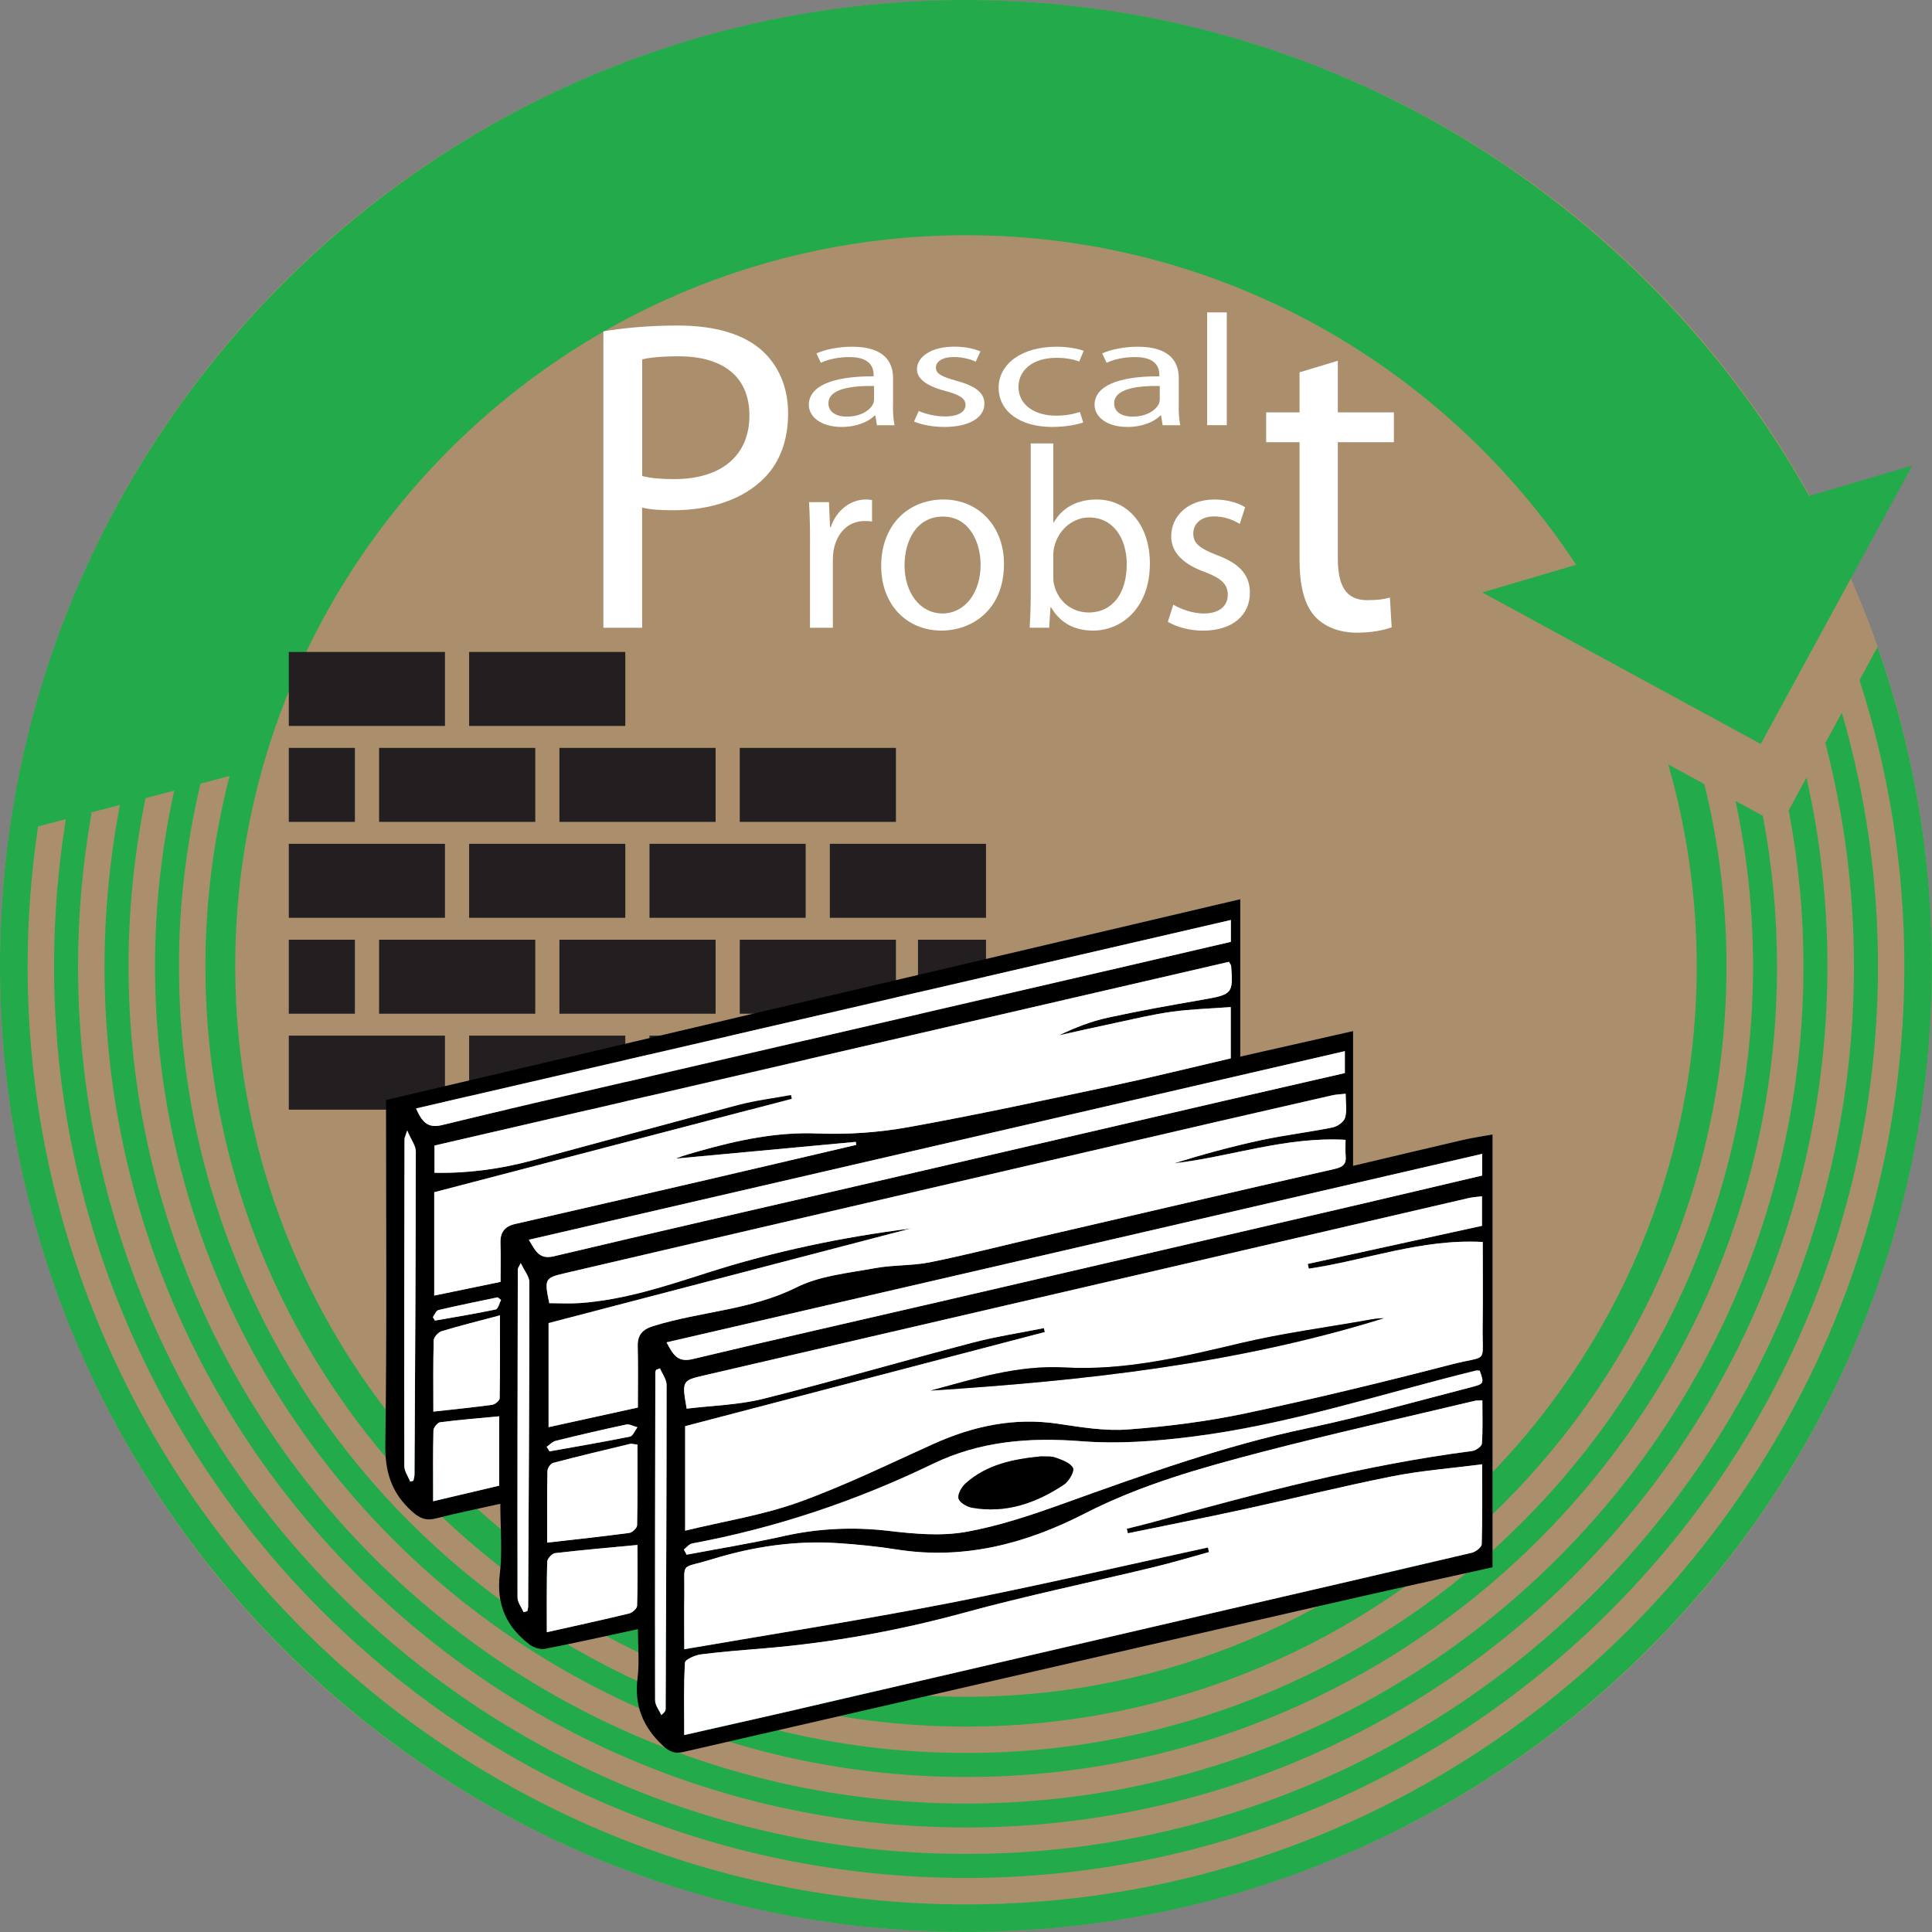 <svg xmlns="http://www.w3.org/2000/svg" id="Ebene_2" data-name="Ebene 2" viewBox="0 0 415.91 415.91"><rect x="0" y="0" width="415.91" height="415.91" fill="#808080" stroke="none"/><defs><style>      .cls-1 {        fill: #ab8f6c;      }      .cls-2 {        fill: #231f20;      }      .cls-3 {        fill: #fff;      }      .cls-4 {        fill: #23aa4a;      }    </style></defs><circle class="cls-1" cx="207.95" cy="207.95" r="207.95"></circle><path class="cls-4" d="M404.19,139.26l-3.89,7.15c6.39,19.86,9.66,40.53,9.66,61.54,0,111.39-90.62,202.02-202.01,202.02S5.94,319.34,5.94,207.95c0-9.71.73-19.61,2.17-29.41l.09-.62,5.98-1.58-.22,1.43c-1.54,9.96-2.32,20.11-2.32,30.18,0,108.25,88.07,196.32,196.32,196.32s196.32-88.07,196.32-196.32c0-18.49-2.62-36.8-7.78-54.53l-3.55,6.53c4.08,15.7,6.16,31.81,6.16,48,0,105.4-85.75,191.15-191.15,191.15S16.8,313.35,16.8,207.95c0-10.68.95-21.61,2.82-32.47l.1-.6,6.09-1.6-.27,1.47c-2.02,11.09-3.04,22.26-3.04,33.21,0,102.26,83.2,185.45,185.45,185.45s185.45-83.2,185.45-185.45c0-13.68-1.53-27.29-4.51-40.57l-3.83,7.05c2.11,11.08,3.18,22.31,3.18,33.53,0,99.41-80.88,180.29-180.29,180.29S27.67,307.36,27.67,207.95c0-11.9,1.19-23.87,3.54-35.55l.12-.58,6.17-1.63-.32,1.51c-2.53,11.93-3.81,24.12-3.81,36.25,0,96.27,78.32,174.59,174.59,174.59s174.59-78.32,174.59-174.59c0-10.82-1.04-21.65-3.06-32.33l-5.88-3.2c2.51,11.66,3.78,23.57,3.78,35.53,0,93.42-76,169.42-169.42,169.42S38.53,301.37,38.53,207.95c0-12.92,1.52-25.94,4.51-38.7l.13-.55,6.25-1.65-.39,1.56c-3.19,12.89-4.81,26.14-4.81,39.35,0,90.28,73.45,163.73,163.73,163.73s163.72-73.45,163.72-163.73c0-13.26-1.62-26.4-4.78-39.18l-7.77-4.23c3.97,13.8,6.14,28.35,6.14,43.41,0,86.74-70.57,157.31-157.31,157.31S50.64,294.7,50.64,207.95,121.21,50.64,207.95,50.64c54.86,0,103.2,28.25,131.35,70.94l-20.2,5.96,59.95,32.62,32.62-59.95-22.2,6.56C353.88,43.14,285.89,0,207.95,0,93.29,0,0,93.29,0,207.95s93.29,207.95,207.95,207.95,207.95-93.29,207.95-207.95c0-24.07-4.16-47.17-11.71-68.69Z"></path><g><rect class="cls-2" x="62.17" y="181.65" width="33.62" height="15.93"></rect><rect class="cls-2" x="100.99" y="181.65" width="33.62" height="15.93"></rect><rect class="cls-2" x="139.82" y="181.65" width="33.62" height="15.93"></rect><rect class="cls-2" x="178.64" y="181.65" width="33.62" height="15.93"></rect><rect class="cls-2" x="62.17" y="161" width="14.23" height="15.93"></rect><rect class="cls-2" x="81.61" y="161" width="33.62" height="15.93"></rect><rect class="cls-2" x="120.43" y="161" width="33.62" height="15.93"></rect><rect class="cls-2" x="159.25" y="161" width="33.62" height="15.93"></rect><rect class="cls-2" x="62.17" y="140.35" width="33.62" height="15.93"></rect><rect class="cls-2" x="100.99" y="140.35" width="33.62" height="15.93"></rect><rect class="cls-2" x="62.17" y="222.95" width="33.62" height="15.93"></rect><rect class="cls-2" x="100.99" y="222.95" width="33.62" height="15.93"></rect><rect class="cls-2" x="139.82" y="222.95" width="33.62" height="15.93"></rect><rect class="cls-2" x="62.17" y="202.3" width="14.23" height="15.93"></rect><rect class="cls-2" x="81.61" y="202.3" width="33.62" height="15.93"></rect><rect class="cls-2" x="120.43" y="202.3" width="33.62" height="15.93"></rect><rect class="cls-2" x="159.25" y="202.3" width="33.62" height="15.93"></rect><rect class="cls-2" x="197.62" y="202.3" width="14.64" height="15.93"></rect></g><g><path d="M321.28,337.4c-10.87,2.42-21.75,4.78-32.61,7.27-47.19,10.8-94.37,21.63-141.54,32.48-1.86.43-3.03-.04-4.47-1.4-4.26-4-6.15-8.6-5.41-14.49.42-3.36.08-6.82.08-10.55-6.89,1.48-13.43,2.97-20.01,4.24-1.02.2-2.44-.26-3.29-.91-4.98-3.78-7.22-8.61-6.44-15.11.59-4.85.12-9.83.12-15.2-4.85,1.08-9.35,1.99-13.8,3.13-2.2.57-3.56.02-5.28-1.54-4.34-3.94-5.77-8.42-5.68-14.35.36-24.59.15-49.18.15-74.17,61.11-14.36,122.29-28.74,183.9-43.22v33.88c8.21-1.86,16.01-3.62,24.28-5.49v29.01c8.27-1.95,16.04-3.81,23.82-5.61,2.04-.47,4.13-.76,6.2-1.14v93.17ZM147.49,329.51c8.42-2.04,16.69-3.33,24.42-6.11,9.89-3.55,19.38-8.21,28.98-12.54,8.62-3.88,17.45-5.78,26.95-4.36,4.95.74,10.04,1.59,14.98,1.22,8.46-.63,16.96-1.7,25.26-3.46,14.86-3.14,29.65-6.72,44.36-10.53,8.17-2.12,6.62.16,6.75-8.4.09-5.92.02-11.84.02-17.97-13.13-.73-25.09,3.91-37.45,5.75-.07-.34-.14-.68-.21-1.03,12.52-2.74,25.05-5.48,37.5-8.2v-6.36c-1.09.14-1.98.18-2.84.38-33.96,7.87-67.92,15.74-101.87,23.62-20.97,4.86-41.94,9.72-62.91,14.6-4.58,1.06-4.64,1.2-3.59,7.12,5.48-.67,11.15-.79,16.52-2.13,15.05-3.77,29.96-8.12,44.97-12.06,5.06-1.33,10.27-2.12,15.41-3.15.07.28.13.57.2.85-25.77,6.74-51.53,13.49-77.43,20.26v22.49ZM242.79,330.07c-.07-.32-.14-.64-.21-.96,1.83-.46,3.68-.88,5.5-1.39,22.68-6.27,45.4-12.31,68.81-15.33.8-.1,2.09-1,2.13-1.59.22-3.06.1-6.14.1-9.3-.83.04-1.24,0-1.62.08-15.32,3.65-30.69,7.07-45.92,11.04-12.99,3.39-25.94,7.01-38,13.2-12.68,6.51-26.01,10.03-40.44,7.78-4.16-.65-8.37-1.08-12.58-1.37-9.33-.63-18.44.72-27.35,3.48-7.05,2.18-5.76.23-5.89,7.67-.06,3.56-.01,7.13-.01,11.68,19.44-3.36,38.22-6.29,56.87-9.91,18.69-3.64,37.25-7.97,55.87-12,.07.33.15.67.22,1-3.95,1.08-7.87,2.27-11.85,3.23-13.62,3.28-27.36,6.12-40.86,9.82-14.08,3.85-28.31,6.42-42.82,7.65-4.6.39-9.22.72-13.8,1.31-1.27.16-3.44,1.11-3.48,1.79-.3,5.08-.16,10.19-.16,15.58,8.11-1.84,15.82-3.56,23.52-5.34,31.18-7.22,62.35-14.47,93.53-21.7,17.5-4.06,35-8.08,52.48-12.2.85-.2,2.13-1.19,2.15-1.84.17-5.51.1-11.02.1-17.2-6.69.87-13.08,1.35-19.31,2.58-10.72,2.13-21.33,4.78-32.02,7.11-8.3,1.81-16.63,3.45-24.95,5.16ZM264.95,216.79c-4.38.33-8.57.44-12.71,1.01-4.15.58-8.25,1.58-12.36,2.45-3.98.84-7.94,1.75-11.91,2.62,3.39-1.64,6.87-3,10.47-3.79,6.74-1.47,13.54-2.68,20.34-3.86,6.49-1.13,6.71-1.28,6.24-7.3-.01-.18-.18-.35-.46-.87-57.02,13.19-114.14,26.4-171.03,39.55v5.86c7.3.15,14.22-.83,21.03-2.65,14.79-3.96,29.54-8.04,44.34-11.94,3.72-.98,7.58-1.45,11.37-2.15l.17.82c-25.62,6.69-51.24,13.38-76.97,20.11v22.25c4.87-1.01,9.49-1.96,14.28-2.95,0-2.97.07-5.68-.02-8.39-.08-2.29.93-3.56,3.14-4.07,13.19-3.02,26.38-6.06,39.56-9.11,11.3-2.62,22.59-5.28,33.88-7.92-.03-.22-.06-.43-.09-.65-12.92,1.2-25.84,2.4-38.77,3.6,1.65-.67,3.36-1.14,5.07-1.62,8.32-2.34,16.64-4.15,25.45-3.79,6.49.26,13.13-.2,19.52-1.35,14.67-2.63,29.24-5.79,43.82-8.89,8.6-1.83,17.13-3.95,25.63-5.93v-11.05ZM289.67,245.37c-12.93-.73-24.71,3.65-36.94,5.06,6.2-1.94,12.46-3.64,18.78-5,5.08-1.09,10.26-1.7,15.36-2.73,1.03-.21,2.42-1.19,2.68-2.09.44-1.54.12-3.3.12-5.16-1.24.14-2.04.15-2.81.32-8.39,1.91-16.79,3.83-25.17,5.77-31.22,7.24-62.44,14.48-93.65,21.72-15.51,3.6-31.03,7.21-46.53,10.84-4.26,1-4.35,1.24-3.28,6.43,2.17,0,4.37.13,6.55-.02,9.59-.66,18.62-3.7,27.68-6.59,14.21-4.54,28.75-7.58,43.58-9.46-25.99,6.79-51.99,13.58-77.96,20.36v22.4c6.55-1.44,12.78-2.8,19.22-4.22,0-4.59.07-8.91-.03-13.23-.06-2.44,1.06-3.6,3.31-4.3,10.17-3.17,21.04-3.41,30.87-8.34,5.05-2.52,11.15-3.06,16.84-4.13,3.92-.73,8.04-.49,11.95-1.28,8.05-1.64,16.02-3.69,24.03-5.55,20.98-4.87,41.96-9.77,62.98-14.52,1.91-.43,2.61-1.08,2.42-2.93-.1-.98-.02-1.98-.02-3.36ZM147.22,333.57l.58,1.1c6.95-1.31,13.94-2.44,20.84-3.99,7.54-1.69,15.03-2.03,22.72-1.13,5.46.64,11.18,1.16,16.51.22,7.24-1.28,14.34-3.69,21.29-6.19,17.18-6.17,34.31-12.35,52.26-16.13,11.92-2.51,23.68-5.84,35.48-8.89,2.62-.68,2.57-.85,1.64-3.51-.28,0-.59-.06-.87,0-20.4,5.02-40.44,11.67-61.38,14.26-7.75.96-15.7,1.55-23.45.94-11.19-.88-21.85-.05-32.03,4.87-16.51,7.98-33.75,13.78-51.8,17.13-.66.12-1.2.85-1.8,1.3ZM319.07,248.4c-58.66,13.55-117.02,27.04-175.57,40.57,1.35,2.55,2.31,4.4,5.59,3.61,17.66-4.23,35.37-8.23,53.06-12.32,29.42-6.81,58.84-13.63,88.26-20.46,9.55-2.22,19.09-4.49,28.67-6.74v-4.66ZM289.51,226.28c-58.66,13.56-117.03,27.05-175.66,40.6,1.44,2.42,2.2,4.32,5.42,3.55,21.57-5.12,43.19-10.03,64.78-15.03,26.49-6.13,52.97-12.29,79.46-18.43,8.67-2.01,17.36-3.99,26-5.97v-4.73ZM264.97,198.06c-58.72,13.58-117.02,27.06-175.41,40.56,1.23,2.72,2.37,4.37,5.58,3.59,13.15-3.23,26.35-6.23,39.54-9.28,36.65-8.49,73.31-16.96,109.97-25.44,6.8-1.57,13.59-3.16,20.32-4.73v-4.69ZM117.79,332.08c6.19-.71,11.95-1.32,17.69-2.09.65-.09,1.66-1.07,1.67-1.65.13-5.78.08-11.57.08-17.36-.83-.08-1.25-.24-1.61-.15-5.53,1.33-11.06,2.64-16.56,4.09-.54.14-1.2,1.15-1.21,1.76-.1,5-.06,10.01-.06,15.39ZM117.72,351.37c6.2-1.39,11.96-2.64,17.69-4.02.7-.17,1.71-1.07,1.73-1.66.15-4.3.08-8.6.08-13.1-6.2.59-11.99,1.08-17.75,1.76-.65.08-1.66,1.19-1.68,1.85-.14,4.93-.08,9.86-.08,15.17ZM93.29,303.89c4.57-.51,8.63-.91,12.68-1.47.61-.08,1.58-.91,1.59-1.4.11-5.87.07-11.74.07-17.85-4.47,1.19-8.53,2.19-12.53,3.4-.73.22-1.71,1.27-1.73,1.96-.15,4.99-.08,9.99-.08,15.37ZM93.24,323.19c5.15-1.22,9.77-2.3,14.22-3.36v-14.93c-4.39.41-8.56.74-12.71,1.28-.57.07-1.43,1.15-1.45,1.78-.12,4.92-.07,9.84-.07,15.24ZM142.08,294.57c-.27.1-.54.2-.82.3-.06.18-.19.36-.19.54-.04,23.55-.09,47.1-.05,70.64,0,1.05.87,2.1,1.34,3.15.78-.61.93-.97.93-1.33.09-23.25.2-46.49.2-69.74,0-1.19-.92-2.37-1.42-3.56ZM112.72,347.06c.26-.07.53-.14.79-.22.07-.35.19-.7.19-1.05.12-23.25.25-46.51.26-69.76,0-1.22-1.07-2.44-1.85-4.12-.48.95-.64,1.12-.64,1.29-.05,23.56-.1,47.11-.06,70.67,0,1.07.85,2.13,1.31,3.19ZM88.3,318.94c.23-.06.47-.12.7-.18.08-.45.23-.9.24-1.35.12-23.17.26-46.34.28-69.52,0-1.25-.99-2.51-1.85-4.52-.42,1.29-.58,1.55-.58,1.82-.04,23.47-.09,46.95-.04,70.42,0,1.11.82,2.21,1.26,3.32ZM117.68,311.46c.21.33.41.66.62.99,5.77-1.03,11.56-2.01,17.31-3.18.65-.13,1.08-1.32,1.61-2.01-.82-.21-1.7-.74-2.44-.58-5.07,1.07-10.12,2.26-15.15,3.5-.71.18-1.3.84-1.95,1.29ZM107.87,279.84c-.24-.19-.49-.38-.73-.57-4.25.9-8.52,1.75-12.75,2.74-.5.12-.81,1.01-1.21,1.54.15.24.31.49.46.73,4.36-.77,8.73-1.47,13.07-2.39.51-.11.78-1.35,1.16-2.06Z"></path><path class="cls-3" d="M147.49,329.51v-22.49c25.9-6.78,51.66-13.52,77.43-20.26-.07-.28-.13-.57-.2-.85-5.14,1.04-10.35,1.82-15.41,3.15-15.01,3.94-29.91,8.29-44.97,12.06-5.37,1.34-11.04,1.46-16.52,2.13-1.05-5.92-.99-6.06,3.59-7.12,20.97-4.87,41.94-9.73,62.91-14.6,33.96-7.88,67.91-15.76,101.87-23.62.85-.2,1.75-.24,2.84-.38v6.36c-12.45,2.72-24.97,5.46-37.5,8.2.07.34.14.68.21,1.03,12.37-1.84,24.33-6.48,37.45-5.75,0,6.13.07,12.05-.02,17.97-.13,8.56,1.43,6.28-6.75,8.4-14.71,3.81-29.49,7.39-44.36,10.53-8.3,1.75-16.79,2.82-25.26,3.46-4.94.37-10.03-.48-14.98-1.22-9.5-1.43-18.33.47-26.95,4.36-9.6,4.33-19.09,8.99-28.98,12.54-7.73,2.77-16,4.06-24.42,6.11ZM200.35,299.36c32.99-2.13,65.78-5.71,97.54-15.58-1.2,0-2.36.2-3.52.4-9.07,1.61-18.23,2.81-27.18,4.93-12.53,2.97-25.05,5.99-38,5.27-10.08-.56-19.37,2.41-28.85,4.98Z"></path><path class="cls-3" d="M242.79,330.07c8.32-1.71,16.65-3.35,24.95-5.16,10.68-2.33,21.3-4.98,32.02-7.11,6.23-1.24,12.62-1.71,19.31-2.58,0,6.18.07,11.69-.1,17.2-.02.66-1.3,1.64-2.15,1.84-17.48,4.12-34.98,8.15-52.48,12.2-31.18,7.23-62.35,14.48-93.53,21.7-7.7,1.78-15.41,3.5-23.52,5.34,0-5.39-.14-10.5.16-15.58.04-.69,2.21-1.63,3.48-1.79,4.58-.59,9.19-.92,13.8-1.31,14.51-1.23,28.75-3.8,42.82-7.65,13.5-3.69,27.24-6.53,40.86-9.82,3.98-.96,7.9-2.15,11.85-3.23-.07-.33-.15-.67-.22-1-18.62,4.03-37.18,8.37-55.87,12-18.65,3.63-37.43,6.56-56.87,9.91,0-4.54-.05-8.11.01-11.68.13-7.44-1.16-5.49,5.89-7.67,8.91-2.75,18.02-4.11,27.35-3.48,4.21.28,8.42.71,12.58,1.37,14.43,2.26,27.75-1.27,40.44-7.78,12.06-6.19,25.01-9.81,38-13.2,15.23-3.97,30.61-7.39,45.92-11.04.38-.09.78-.05,1.62-.08,0,3.16.12,6.25-.1,9.3-.04.6-1.33,1.49-2.13,1.59-23.4,3.02-46.13,9.06-68.81,15.33-1.82.5-3.66.93-5.5,1.39.07.32.14.64.21.96Z"></path><path class="cls-3" d="M264.95,216.79v11.05c-8.5,1.98-17.04,4.1-25.63,5.93-14.58,3.1-29.16,6.26-43.82,8.89-6.39,1.14-13.03,1.61-19.52,1.35-8.81-.36-17.13,1.45-25.45,3.79-1.71.48-3.43.95-5.07,1.62,12.92-1.2,25.84-2.4,38.77-3.6.03.22.06.43.09.65-11.29,2.64-22.58,5.3-33.88,7.92-13.18,3.06-26.37,6.09-39.56,9.11-2.21.51-3.21,1.78-3.14,4.07.09,2.71.02,5.43.02,8.39-4.79.99-9.41,1.95-14.28,2.95v-22.25c25.74-6.72,51.36-13.41,76.97-20.11l-.17-.82c-3.79.7-7.65,1.17-11.37,2.15-14.8,3.9-29.56,7.97-44.34,11.94-6.81,1.83-13.73,2.8-21.03,2.65v-5.86c56.89-13.16,114.01-26.37,171.03-39.55.28.52.45.69.46.87.47,6.02.25,6.17-6.24,7.3-6.8,1.18-13.6,2.39-20.34,3.86-3.6.79-7.07,2.15-10.47,3.79,3.97-.88,7.93-1.78,11.91-2.62,4.11-.87,8.2-1.88,12.36-2.45,4.14-.57,8.33-.68,12.71-1.01Z"></path><path class="cls-3" d="M289.67,245.37c0,1.38-.08,2.38.02,3.36.19,1.85-.52,2.5-2.42,2.93-21.01,4.76-41.99,9.65-62.98,14.52-8.01,1.86-15.98,3.92-24.03,5.55-3.91.79-8.02.55-11.95,1.28-5.69,1.06-11.8,1.6-16.84,4.13-9.84,4.92-20.71,5.17-30.87,8.34-2.25.7-3.37,1.86-3.31,4.3.1,4.32.03,8.64.03,13.23-6.44,1.41-12.67,2.78-19.22,4.22v-22.4c25.97-6.78,51.96-13.57,77.96-20.36-14.83,1.87-29.37,4.92-43.58,9.46-9.06,2.89-18.1,5.93-27.68,6.59-2.18.15-4.38.02-6.55.02-1.08-5.19-.98-5.43,3.28-6.43,15.51-3.63,31.02-7.24,46.53-10.84,31.22-7.25,62.43-14.49,93.65-21.72,8.39-1.94,16.78-3.86,25.17-5.77.77-.17,1.57-.19,2.81-.32,0,1.86.32,3.62-.12,5.16-.26.9-1.65,1.88-2.68,2.09-5.09,1.03-10.28,1.64-15.36,2.73-6.33,1.36-12.58,3.06-18.78,5,12.22-1.42,24.01-5.8,36.94-5.06Z"></path><path class="cls-3" d="M147.22,333.57c.6-.45,1.14-1.18,1.8-1.3,18.05-3.36,35.28-9.15,51.8-17.13,10.18-4.92,20.84-5.75,32.03-4.87,7.75.61,15.7.02,23.45-.94,20.94-2.58,40.98-9.24,61.38-14.26.28-.07.59,0,.87,0,.93,2.65.98,2.83-1.64,3.51-11.81,3.05-23.56,6.38-35.48,8.89-17.94,3.77-35.07,9.96-52.26,16.13-6.95,2.5-14.05,4.91-21.29,6.19-5.33.94-11.05.42-16.51-.22-7.69-.9-15.18-.56-22.72,1.13-6.9,1.55-13.89,2.67-20.84,3.99l-.58-1.1ZM224.08,313.52c-6.01.58-11.68,1.74-16.22,5.82-.85.77-1.74,2.31-1.52,3.23.21.87,1.79,1.81,2.89,2,7.32,1.3,13.86-1,19.84-4.99,1.05-.7,2.29-2.87,1.92-3.57-.57-1.11-2.37-1.72-3.77-2.23-1-.36-2.18-.2-3.14-.26Z"></path><path class="cls-3" d="M319.07,248.4v4.66c-9.58,2.25-19.12,4.52-28.67,6.74-29.42,6.83-58.84,13.65-88.26,20.46-17.69,4.1-35.4,8.1-53.06,12.32-3.28.79-4.23-1.06-5.59-3.61,58.55-13.53,116.92-27.02,175.57-40.57Z"></path><path class="cls-3" d="M289.51,226.28v4.73c-8.64,1.98-17.32,3.96-26,5.97-26.49,6.14-52.97,12.3-79.46,18.43-21.6,5-43.21,9.9-64.78,15.03-3.23.77-3.98-1.14-5.42-3.55,58.63-13.55,117-27.04,175.66-40.6Z"></path><path class="cls-3" d="M264.97,198.06v4.69c-6.73,1.57-13.52,3.16-20.32,4.73-36.66,8.48-73.31,16.95-109.97,25.44-13.19,3.05-26.39,6.06-39.54,9.28-3.21.79-4.35-.86-5.58-3.59,58.39-13.5,116.69-26.98,175.41-40.56Z"></path><path class="cls-3" d="M117.79,332.08c0-5.38-.04-10.39.06-15.39.01-.62.67-1.62,1.21-1.76,5.5-1.45,11.03-2.77,16.56-4.09.36-.09.79.06,1.61.15,0,5.79.05,11.58-.08,17.36-.01.58-1.03,1.57-1.67,1.65-5.74.77-11.49,1.38-17.69,2.09Z"></path><path class="cls-3" d="M117.72,351.37c0-5.32-.06-10.25.08-15.17.02-.66,1.03-1.77,1.68-1.85,5.77-.68,11.55-1.17,17.75-1.76,0,4.5.07,8.8-.08,13.1-.02.59-1.04,1.49-1.73,1.66-5.73,1.39-11.49,2.63-17.69,4.02Z"></path><path class="cls-3" d="M93.29,303.89c0-5.38-.07-10.38.08-15.37.02-.69,1-1.74,1.73-1.96,4-1.21,8.06-2.21,12.53-3.4,0,6.11.04,11.98-.07,17.85,0,.5-.98,1.32-1.59,1.4-4.05.56-8.12.96-12.68,1.47Z"></path><path class="cls-3" d="M93.24,323.19c0-5.4-.05-10.32.07-15.24.02-.63.88-1.7,1.45-1.78,4.15-.53,8.32-.86,12.71-1.28v14.93c-4.46,1.05-9.07,2.14-14.22,3.36Z"></path><path class="cls-3" d="M142.08,294.57c.49,1.19,1.42,2.37,1.42,3.56,0,23.25-.1,46.49-.2,69.74,0,.36-.15.72-.93,1.33-.47-1.05-1.34-2.1-1.34-3.15-.04-23.55,0-47.1.05-70.64,0-.18.12-.36.19-.54.27-.1.54-.2.82-.3Z"></path><path class="cls-3" d="M112.72,347.06c-.46-1.06-1.31-2.13-1.31-3.19-.04-23.56.01-47.11.06-70.67,0-.17.16-.33.64-1.29.79,1.68,1.85,2.9,1.85,4.12,0,23.25-.14,46.51-.26,69.76,0,.35-.13.7-.19,1.05-.26.07-.53.14-.79.22Z"></path><path class="cls-3" d="M88.3,318.94c-.44-1.11-1.26-2.21-1.26-3.32-.05-23.47,0-46.95.04-70.42,0-.27.16-.53.58-1.82.85,2.01,1.85,3.27,1.85,4.52-.02,23.17-.15,46.34-.28,69.52,0,.45-.15.9-.24,1.35-.23.06-.47.12-.7.18Z"></path><path class="cls-3" d="M117.68,311.46c.65-.44,1.24-1.11,1.95-1.29,5.03-1.24,10.08-2.42,15.15-3.5.74-.16,1.62.37,2.44.58-.53.7-.96,1.88-1.61,2.01-5.75,1.16-11.53,2.14-17.31,3.18-.21-.33-.41-.66-.62-.99Z"></path><path class="cls-3" d="M107.87,279.84c-.38.71-.65,1.95-1.16,2.06-4.33.91-8.7,1.62-13.07,2.39-.15-.24-.31-.49-.46-.73.4-.53.71-1.42,1.21-1.54,4.23-.99,8.5-1.85,12.75-2.74.24.19.49.38.73.57Z"></path><path d="M200.35,299.36c9.48-2.57,18.76-5.54,28.85-4.98,12.95.72,25.47-2.3,38-5.27,8.95-2.12,18.11-3.32,27.18-4.93,1.16-.21,2.32-.41,3.52-.4-31.76,9.87-64.55,13.45-97.54,15.58Z"></path><path d="M224.08,313.52c.95.06,2.14-.1,3.14.26,1.4.5,3.2,1.12,3.77,2.23.36.71-.87,2.87-1.92,3.57-5.99,3.99-12.52,6.29-19.84,4.99-1.1-.2-2.68-1.13-2.89-2-.22-.92.67-2.46,1.52-3.23,4.55-4.07,10.21-5.23,16.22-5.82Z"></path></g><g><g><path class="cls-3" d="M129.9,71.33c4.02-.67,9.29-1.25,16-1.25,8.24,0,14.27,1.92,18.11,5.36,3.45,3.07,5.65,7.76,5.65,13.51s-1.73,10.44-4.98,13.8c-4.5,4.69-11.59,7.09-19.74,7.09-2.49,0-4.79-.09-6.71-.57v25.87h-8.34v-63.81ZM138.24,102.47c1.82.48,4.12.67,6.9.67,10.06,0,16.19-4.98,16.19-13.7s-6.13-12.74-15.23-12.74c-3.64,0-6.42.29-7.85.67v25.1Z"></path><path class="cls-3" d="M174.38,116.53c0-3.19-.06-5.92-.22-8.44h4.3l.22,5.36h.17c1.23-3.63,4.25-5.92,7.54-5.92.5,0,.89.06,1.34.11v4.64c-.5-.11-1.01-.11-1.68-.11-3.46,0-5.92,2.57-6.59,6.26-.11.67-.17,1.51-.17,2.29v14.42h-4.92v-18.61Z"></path><path class="cls-3" d="M216.13,121.39c0,10-6.99,14.36-13.47,14.36-7.26,0-12.96-5.36-12.96-13.91,0-9,5.98-14.31,13.41-14.31s13.02,5.64,13.02,13.86ZM194.72,121.67c0,5.92,3.35,10.39,8.16,10.39s8.22-4.41,8.22-10.51c0-4.58-2.29-10.34-8.1-10.34s-8.27,5.36-8.27,10.45Z"></path><path class="cls-3" d="M221.89,95.46h4.86v16.99h.11c1.73-3.02,4.86-4.92,9.22-4.92,6.76,0,11.46,5.59,11.46,13.75,0,9.67-6.15,14.47-12.18,14.47-3.91,0-7.04-1.51-9.11-5.03h-.11l-.28,4.41h-4.19c.11-1.84.22-4.58.22-6.99v-32.69ZM226.75,124.3c0,.61.05,1.23.22,1.79.89,3.41,3.8,5.76,7.38,5.76,5.2,0,8.21-4.19,8.21-10.39,0-5.42-2.79-10.06-8.1-10.06-3.3,0-6.43,2.35-7.43,6.04-.17.61-.28,1.29-.28,2.07v4.81Z"></path><path class="cls-3" d="M252.57,130.17c1.51.89,4.08,1.9,6.54,1.9,3.52,0,5.2-1.73,5.2-4.02s-1.4-3.58-4.97-4.92c-4.92-1.79-7.21-4.41-7.21-7.66,0-4.36,3.58-7.94,9.33-7.94,2.74,0,5.14.73,6.59,1.68l-1.17,3.58c-1.06-.67-3.02-1.62-5.53-1.62-2.91,0-4.47,1.68-4.47,3.69,0,2.24,1.56,3.24,5.09,4.64,4.64,1.73,7.1,4.08,7.1,8.1,0,4.81-3.74,8.16-10.06,8.16-2.96,0-5.7-.78-7.6-1.9l1.17-3.69Z"></path><path class="cls-3" d="M288,77.66v11.11h12.07v6.42h-12.07v25.01c0,5.75,1.63,9,6.32,9,2.3,0,3.64-.19,4.89-.57l.38,6.42c-1.63.58-4.21,1.15-7.47,1.15-3.93,0-7.09-1.34-9.1-3.55-2.3-2.59-3.26-6.71-3.26-12.17v-25.29h-7.19v-6.42h7.19v-8.62l8.24-2.49Z"></path></g><g><path class="cls-3" d="M192.23,87.57c0,1.44.1,2.84.34,3.97h-3.79l-.34-2.09h-.14c-1.29,1.3-3.79,2.46-7.09,2.46-4.7,0-7.09-2.36-7.09-4.75,0-4,4.99-6.19,13.95-6.15v-.34c0-1.33-.53-3.83-5.27-3.8-2.2,0-4.46.44-6.08,1.23l-.96-2.02c1.92-.86,4.75-1.44,7.67-1.44,7.09,0,8.82,3.45,8.82,6.74v6.19ZM188.16,83.09c-4.6-.07-9.82.51-9.82,3.73,0,1.98,1.82,2.87,3.93,2.87,3.07,0,5.03-1.37,5.7-2.77.14-.34.19-.68.19-.96v-2.87Z"></path><path class="cls-3" d="M197.78,88.49c1.29.55,3.5,1.16,5.61,1.16,3.02,0,4.46-1.06,4.46-2.46s-1.2-2.19-4.27-3.01c-4.22-1.09-6.18-2.7-6.18-4.69,0-2.67,3.07-4.86,8-4.86,2.35,0,4.41.44,5.66,1.03l-1.01,2.19c-.91-.41-2.59-.99-4.75-.99-2.49,0-3.83,1.03-3.83,2.26,0,1.37,1.34,1.98,4.36,2.84,3.98,1.06,6.09,2.5,6.09,4.96,0,2.94-3.21,4.99-8.63,4.99-2.54,0-4.89-.48-6.52-1.16l1.01-2.26Z"></path><path class="cls-3" d="M233.19,90.95c-1.1.38-3.55.96-6.66.96-7,0-11.55-3.39-11.55-8.45s4.89-8.82,12.46-8.82c2.49,0,4.7.44,5.85.89l-.96,2.29c-1.01-.38-2.59-.79-4.89-.79-5.32,0-8.19,2.84-8.19,6.26,0,3.83,3.45,6.19,8.05,6.19,2.4,0,3.98-.41,5.17-.79l.72,2.26Z"></path><path class="cls-3" d="M253.74,87.57c0,1.44.1,2.84.34,3.97h-3.79l-.34-2.09h-.14c-1.29,1.3-3.79,2.46-7.09,2.46-4.7,0-7.09-2.36-7.09-4.75,0-4,4.99-6.19,13.95-6.15v-.34c0-1.33-.53-3.83-5.27-3.8-2.2,0-4.46.44-6.08,1.23l-.96-2.02c1.92-.86,4.75-1.44,7.67-1.44,7.09,0,8.82,3.45,8.82,6.74v6.19ZM249.67,83.09c-4.6-.07-9.82.51-9.82,3.73,0,1.98,1.82,2.87,3.93,2.87,3.07,0,5.03-1.37,5.7-2.77.14-.34.19-.68.19-.96v-2.87Z"></path><path class="cls-3" d="M259.87,67.25h4.22v24.28h-4.22v-24.28Z"></path></g></g></svg>